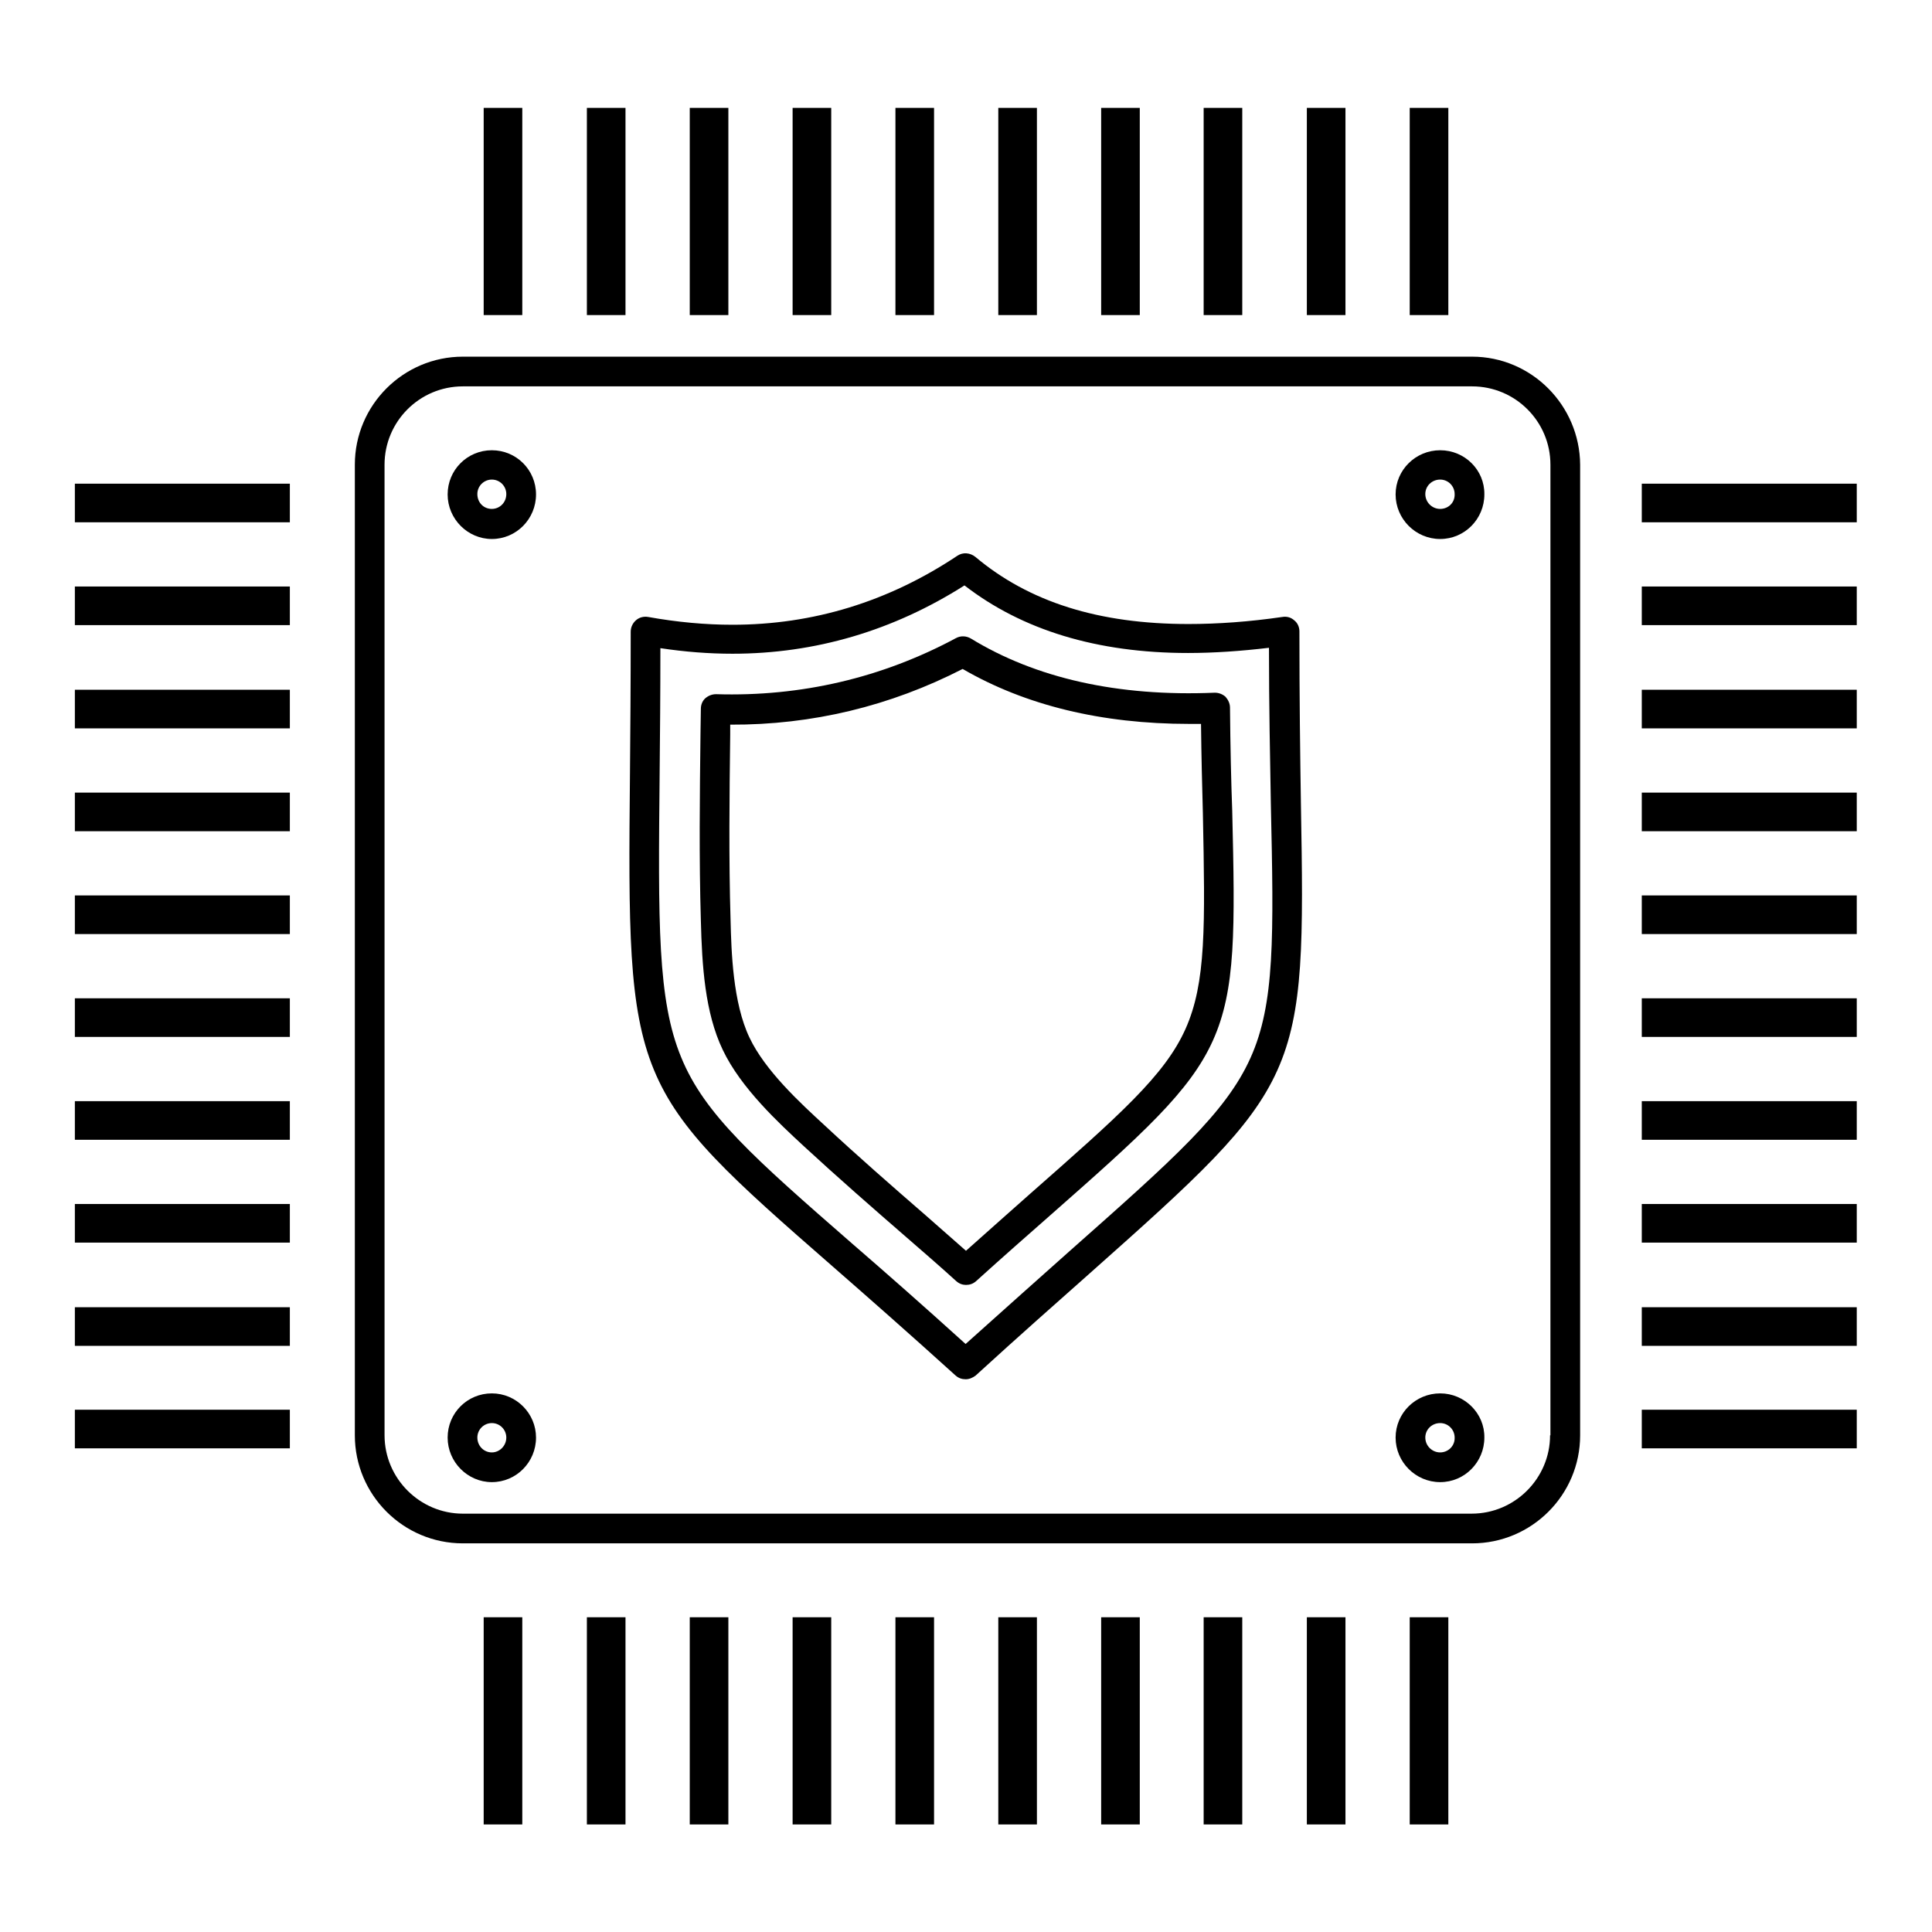 <?xml version="1.0" encoding="UTF-8"?>
<!-- Uploaded to: ICON Repo, www.iconrepo.com, Generator: ICON Repo Mixer Tools -->
<svg fill="#000000" width="800px" height="800px" version="1.1" viewBox="144 144 512 512" xmlns="http://www.w3.org/2000/svg">
 <g>
  <path d="m534.12 238.52h-267.45c-15.742 0-28.633 12.793-28.633 28.633v257.22c0 15.742 12.793 28.633 28.633 28.633h267.45c15.742 0 28.633-12.793 28.633-28.633v-257.22c-0.102-15.742-12.891-28.633-28.637-28.633zm20.664 285.85c0 11.414-9.348 20.762-20.762 20.762l-267.35 0.004c-11.414 0-20.762-9.348-20.762-20.762l-0.004-257.22c0-11.414 9.25-20.762 20.762-20.762h267.45c11.414 0 20.762 9.25 20.762 20.762v257.22z"/>
  <path d="m299.53 572.59h10.234v54.906h-10.234z"/>
  <path d="m326.79 572.59h10.234v54.906h-10.234z"/>
  <path d="m462.98 572.59h10.234v54.906h-10.234z"/>
  <path d="m435.82 572.59h10.234v54.906h-10.234z"/>
  <path d="m381.3 572.59h10.234v54.906h-10.234z"/>
  <path d="m354.05 572.59h10.234v54.906h-10.234z"/>
  <path d="m408.56 572.59h10.234v54.906h-10.234z"/>
  <path d="m462.98 172.59h10.234v54.906h-10.234z"/>
  <path d="m435.82 172.59h10.234v54.906h-10.234z"/>
  <path d="m408.56 172.59h10.234v54.906h-10.234z"/>
  <path d="m517.59 172.59h10.234v54.906h-10.234z"/>
  <path d="m490.33 172.59h10.234v54.906h-10.234z"/>
  <path d="m299.53 172.59h10.234v54.906h-10.234z"/>
  <path d="m381.3 172.59h10.234v54.906h-10.234z"/>
  <path d="m326.79 172.59h10.234v54.906h-10.234z"/>
  <path d="m272.18 172.59h10.234v54.906h-10.234z"/>
  <path d="m354.05 172.59h10.234v54.906h-10.234z"/>
  <path d="m272.18 572.59h10.234v54.906h-10.234z"/>
  <path d="m490.33 572.59h10.234v54.906h-10.234z"/>
  <path d="m517.59 572.59h10.234v54.906h-10.234z"/>
  <path d="m579.09 463.07h56.973v10.234h-56.973z"/>
  <path d="m163.84 463.07h56.973v10.234h-56.973z"/>
  <path d="m579.09 490.43h56.973v10.234h-56.973z"/>
  <path d="m163.84 490.43h56.973v10.234h-56.973z"/>
  <path d="m163.84 517.59h56.973v10.234h-56.973z"/>
  <path d="m579.09 517.59h56.973v10.234h-56.973z"/>
  <path d="m579.09 408.56h56.973v10.234h-56.973z"/>
  <path d="m579.09 272.18h56.973v10.234h-56.973z"/>
  <path d="m579.09 326.79h56.973v10.234h-56.973z"/>
  <path d="m579.09 299.43h56.973v10.234h-56.973z"/>
  <path d="m579.09 354.05h56.973v10.234h-56.973z"/>
  <path d="m579.09 381.3h56.973v10.234h-56.973z"/>
  <path d="m579.09 435.82h56.973v10.234h-56.973z"/>
  <path d="m163.84 299.43h56.973v10.234h-56.973z"/>
  <path d="m163.84 326.79h56.973v10.234h-56.973z"/>
  <path d="m163.84 272.18h56.973v10.234h-56.973z"/>
  <path d="m163.84 408.56h56.973v10.234h-56.973z"/>
  <path d="m163.84 435.82h56.973v10.234h-56.973z"/>
  <path d="m163.84 354.05h56.973v10.234h-56.973z"/>
  <path d="m163.84 381.3h56.973v10.234h-56.973z"/>
  <path d="m488.36 311.34c0-1.18-0.492-2.262-1.379-2.953-0.887-0.789-1.969-1.082-3.148-0.887-8.758 1.277-17.121 1.871-24.895 1.871-23.715 0-42.215-5.805-56.48-17.809-1.379-1.082-3.246-1.277-4.723-0.297-18.301 12.203-38.277 18.301-59.629 18.301-7.184 0-14.66-0.688-22.336-2.066-1.18-0.195-2.363 0.098-3.246 0.887-0.887 0.789-1.379 1.871-1.379 3.051 0 14.168-0.098 26.469-0.195 37.391-0.789 82.461-0.297 83.641 53.922 130.97 9.348 8.168 19.875 17.418 32.375 28.734 0.789 0.688 1.672 0.984 2.656 0.984s1.871-0.395 2.656-0.984c11.512-10.527 21.453-19.285 30.207-27.059 56.68-50.383 57.27-51.562 55.988-124.57-0.199-12.992-0.395-27.754-0.395-45.562zm-12.988 113.06c-6.496 14.465-20.27 26.668-47.824 51.07-8.07 7.184-17.121 15.254-27.652 24.699-11.414-10.332-21.156-18.895-29.914-26.469-26.176-22.828-39.262-34.34-45.461-49.496-6.297-15.254-6.102-35.426-5.707-75.57 0.098-9.742 0.195-20.566 0.195-32.867 6.496 0.984 12.891 1.477 19.09 1.477 21.941 0 42.605-6.102 61.5-18.105 15.254 11.809 35.129 17.91 59.238 17.91 6.789 0 13.973-0.492 21.453-1.379 0 15.941 0.297 29.227 0.492 41.133 0.789 35.52 1.082 53.23-5.41 67.598z"/>
  <path d="m469.96 331.51c0-1.082-0.492-2.066-1.18-2.856-0.789-0.688-1.77-1.082-2.856-1.082-25.684 1.082-47.43-3.836-64.648-14.367-1.18-0.688-2.656-0.789-3.938-0.098-19.582 10.527-41.031 15.547-63.566 14.859-1.082 0-2.066 0.395-2.856 1.082-0.789 0.688-1.18 1.77-1.18 2.754l-0.098 6.594c-0.195 16.336-0.395 33.16 0.098 49.594 0.297 11.906 1.082 24.402 5.805 34.242 4.82 10.137 14.859 19.387 21.551 25.586 8.855 8.168 18.203 16.336 27.16 24.109 4.43 3.836 8.855 7.676 13.188 11.609 0.789 0.688 1.672 0.984 2.559 0.984 0.984 0 1.871-0.297 2.656-0.984 7.184-6.496 13.676-12.203 19.387-17.219 49.496-43.59 49.988-44.672 48.512-107.36-0.297-7.969-0.496-17.023-0.594-27.453zm-11.809 85.215c-5.512 12.301-17.516 22.828-41.328 43.789-5.019 4.43-10.629 9.445-16.828 14.957-3.543-3.148-7.086-6.199-10.629-9.348-8.953-7.773-18.203-15.844-26.961-24.008-6.199-5.707-15.645-14.367-19.777-23.125-4.43-9.25-4.82-22.926-5.019-31.094-0.492-16.234-0.297-33.062-0.098-49.199v-2.656c21.746 0.098 42.41-4.922 61.598-14.762 16.629 9.645 36.801 14.562 60.023 14.562h3.148c0.098 8.758 0.297 16.629 0.492 23.617 0.594 29.91 0.891 44.965-4.621 57.266z"/>
  <path d="m274.34 263.32c-6.496 0-11.711 5.215-11.711 11.711s5.312 11.809 11.711 11.809c6.496 0 11.711-5.312 11.711-11.809s-5.215-11.711-11.711-11.711zm0 15.547c-2.164 0-3.836-1.672-3.836-3.938 0-2.164 1.77-3.836 3.836-3.836 2.164 0 3.836 1.77 3.836 3.836 0.004 2.266-1.77 3.938-3.836 3.938z"/>
  <path d="m274.34 513.26c-6.496 0-11.711 5.215-11.711 11.711s5.312 11.809 11.711 11.809c6.496 0 11.711-5.312 11.711-11.809 0-6.398-5.215-11.711-11.711-11.711zm0 15.645c-2.164 0-3.836-1.77-3.836-3.938 0-2.164 1.77-3.836 3.836-3.836 2.164 0 3.836 1.77 3.836 3.836 0.004 2.168-1.77 3.938-3.836 3.938z"/>
  <path d="m525.66 513.26c-6.496 0-11.809 5.215-11.809 11.711s5.312 11.809 11.809 11.809 11.711-5.312 11.711-11.809c0.098-6.398-5.219-11.711-11.711-11.711zm0 15.645c-2.164 0-3.938-1.77-3.938-3.938 0-2.164 1.77-3.836 3.938-3.836 2.164 0 3.836 1.77 3.836 3.836 0.098 2.168-1.672 3.938-3.836 3.938z"/>
  <path d="m525.66 263.32c-6.496 0-11.809 5.215-11.809 11.711s5.312 11.809 11.809 11.809 11.711-5.312 11.711-11.809c0.098-6.496-5.219-11.711-11.711-11.711zm0 15.547c-2.164 0-3.938-1.77-3.938-3.938 0-2.164 1.77-3.836 3.938-3.836 2.164 0 3.836 1.77 3.836 3.836 0.098 2.266-1.672 3.938-3.836 3.938z"/>
 </g>
</svg>